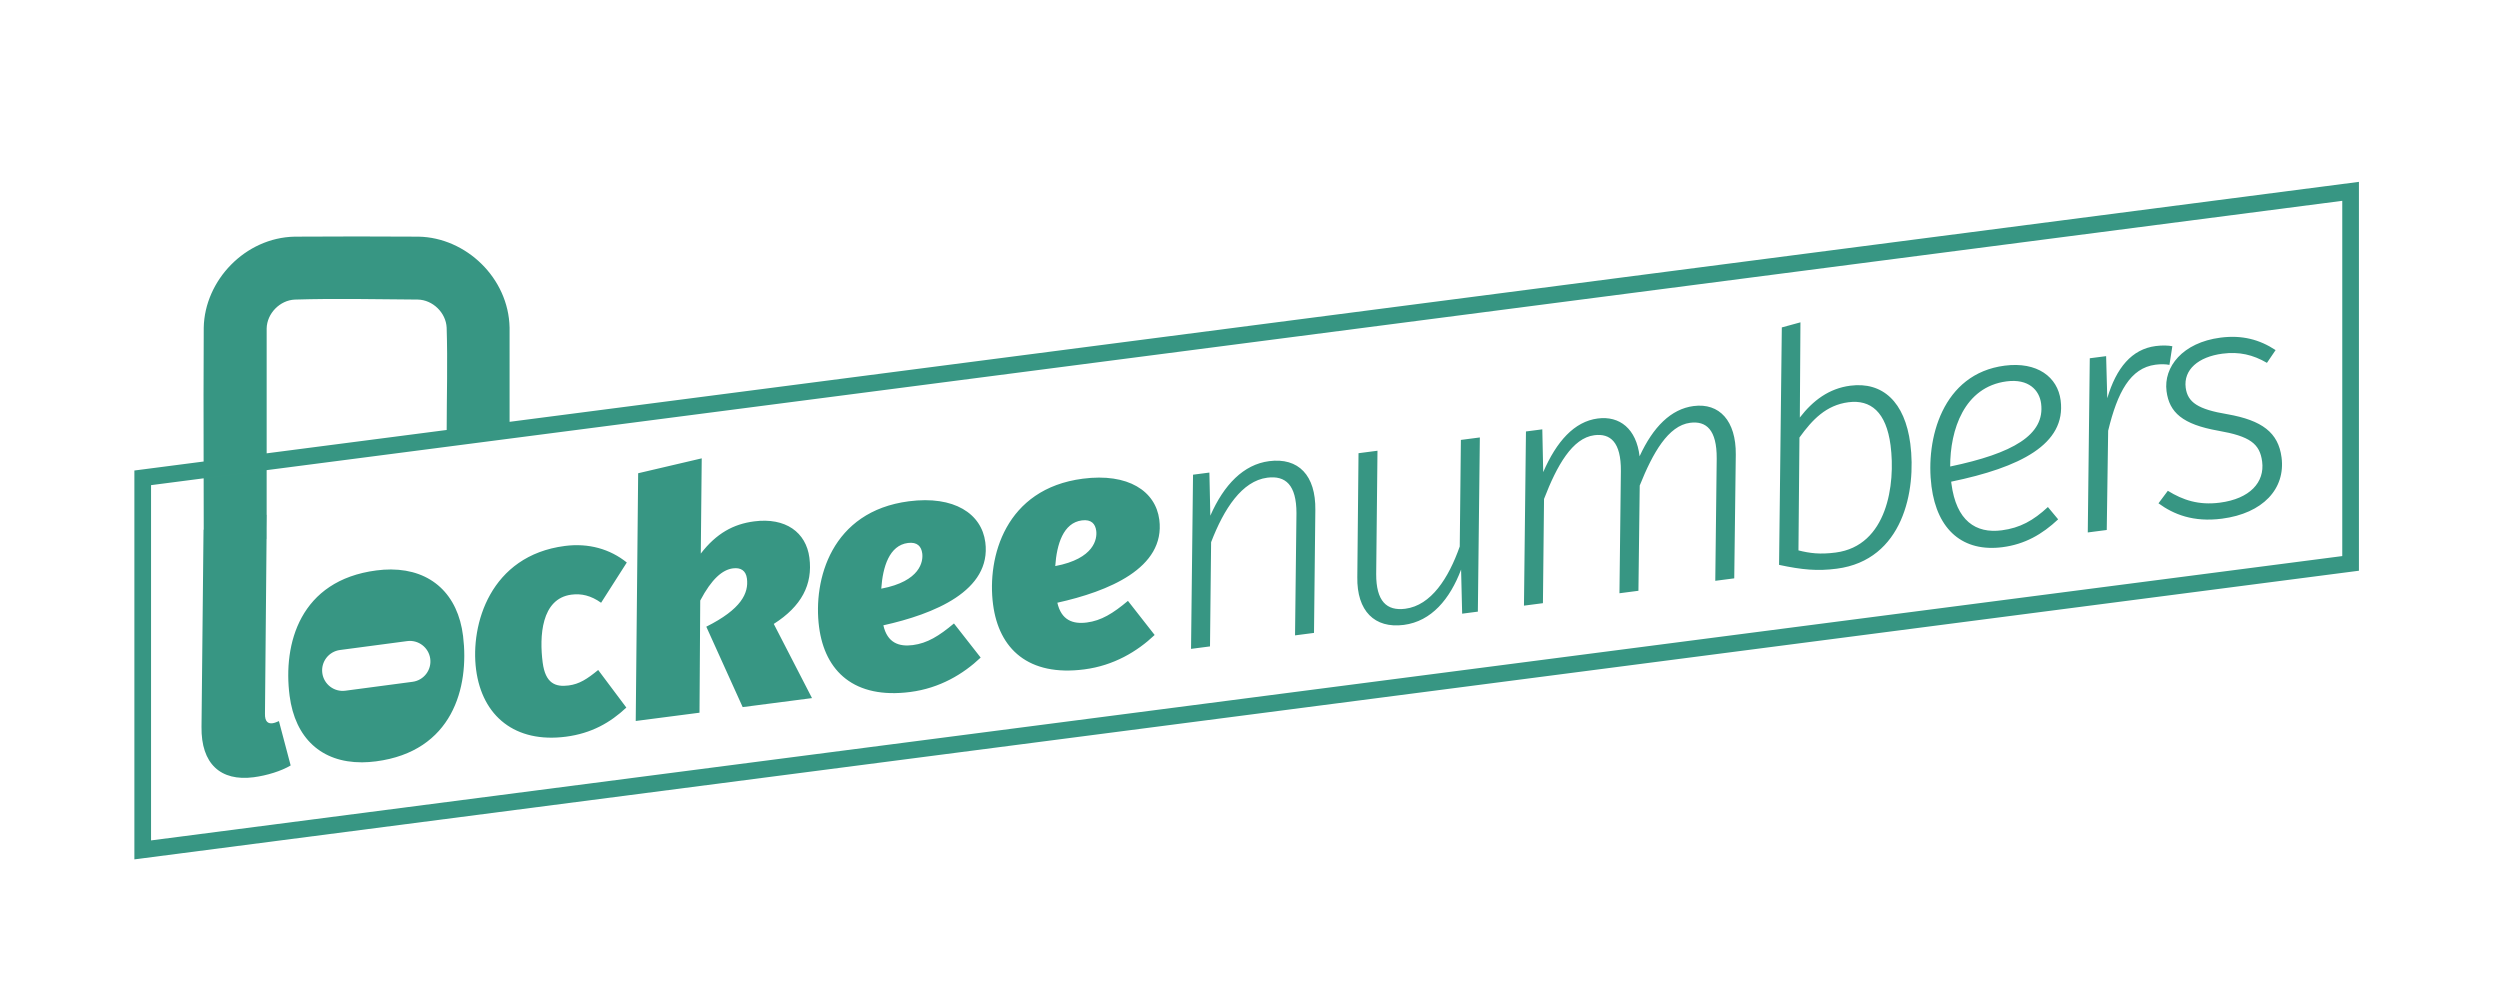 <?xml version="1.0" encoding="UTF-8" standalone="no"?><!DOCTYPE svg PUBLIC "-//W3C//DTD SVG 1.1//EN" "http://www.w3.org/Graphics/SVG/1.1/DTD/svg11.dtd"><svg width="100%" height="100%" viewBox="0 0 300 120" version="1.1" xmlns="http://www.w3.org/2000/svg" xmlns:xlink="http://www.w3.org/1999/xlink" xml:space="preserve" xmlns:serif="http://www.serif.com/" style="fill-rule:evenodd;clip-rule:evenodd;stroke-linejoin:round;stroke-miterlimit:2;"><path d="M61.151,50.619l221.921,-28.796l0,46.664l-266.946,34.638l0,-46.664l8.309,-1.078c-0.011,-5.355 -0.019,-10.71 0.014,-16.064c0.108,-5.668 4.973,-10.807 10.921,-10.92c4.953,-0.032 9.906,-0.032 14.86,0c5.695,0.108 10.807,4.972 10.92,10.92l0.001,11.3Zm-43.025,7.599l0,42.631l262.946,-34.119l0,-42.631c-87.649,11.373 -175.297,22.746 -262.946,34.119Zm13.861,6.448l-0.19,20.964c-0.029,1.002 0.399,1.226 0.909,1.159c0.236,-0.03 0.5,-0.144 0.765,-0.258l1.409,5.324c-1.111,0.663 -2.836,1.206 -4.445,1.415c-3.964,0.514 -6.315,-1.614 -6.253,-6.052l0.241,-23.656l0.025,-0.006c-0.001,-2.052 -0.004,-4.105 -0.009,-6.157l7.56,-0.981l0,5.364l0.014,-0.003l-0.014,1.55l0,1.337l-0.012,0Zm14.956,3.671c4.823,0.03 8.014,2.992 8.626,7.982c0.766,6.205 -1.274,13.853 -10.457,15.045c-0.563,0.073 -1.108,0.111 -1.634,0.115l-0.063,0c-4.822,0.01 -7.999,-2.876 -8.663,-7.988c-0.81,-6.24 1.235,-13.848 10.418,-15.04c0.59,-0.077 1.16,-0.114 1.709,-0.114l0.064,0Zm20.832,-2.821c-8.948,1.161 -11.348,9.414 -10.645,14.83c0.729,5.612 4.7,8.847 10.783,8.058c3.061,-0.398 5.328,-1.69 7.248,-3.495l-3.379,-4.51c-1.335,1.091 -2.254,1.689 -3.55,1.858c-1.569,0.203 -2.784,-0.238 -3.11,-2.749c-0.402,-3.1 -0.198,-7.676 3.451,-8.15c1.178,-0.153 2.327,0.097 3.559,0.974l3.084,-4.83c-2.006,-1.615 -4.576,-2.358 -7.441,-1.986Zm16.433,-10.514l-7.629,1.788l-0.291,29.728l7.653,-0.993l0.088,-13.46c1.377,-2.613 2.672,-3.699 3.928,-3.862c0.942,-0.123 1.552,0.277 1.675,1.219c0.229,1.766 -0.68,3.68 -4.876,5.781l4.365,9.649l8.32,-1.08l-4.588,-8.902c3.318,-2.107 4.695,-4.72 4.277,-7.938c-0.397,-3.061 -2.865,-4.856 -6.633,-4.367c-2.472,0.321 -4.524,1.426 -6.402,3.864l0.113,-11.427Zm34.03,10.067c-0.443,-3.414 -3.723,-5.622 -9.178,-4.914c-9.301,1.208 -11.51,9.396 -10.771,15.086c0.693,5.338 4.238,8.668 10.949,7.797c3.532,-0.458 6.346,-2.141 8.442,-4.129l-3.205,-4.093c-1.799,1.51 -3.204,2.371 -4.93,2.595c-1.688,0.22 -3.07,-0.28 -3.541,-2.373c6.051,-1.345 12.993,-4.122 12.234,-9.969Zm-66.608,13.981c-0.179,-1.347 -1.418,-2.297 -2.766,-2.118l-8.068,1.069c-1.348,0.178 -2.297,1.417 -2.119,2.765c0.179,1.348 1.418,2.297 2.766,2.119l8.068,-1.069c1.348,-0.179 2.297,-1.418 2.119,-2.766Zm87.486,-16.692c-0.443,-3.414 -3.723,-5.622 -9.178,-4.914c-9.301,1.208 -11.51,9.396 -10.771,15.087c0.693,5.337 4.238,8.668 10.949,7.796c3.532,-0.458 6.346,-2.141 8.442,-4.129l-3.205,-4.093c-1.799,1.511 -3.204,2.371 -4.93,2.596c-1.688,0.219 -3.07,-0.28 -3.541,-2.374c6.051,-1.344 12.993,-4.121 12.234,-9.969Zm13.175,-7.018c-3.061,0.398 -5.42,2.819 -7.051,6.542l-0.113,-5.173l-1.963,0.255l-0.239,20.902l2.276,-0.296l0.132,-12.507c1.552,-4.033 3.715,-7.346 6.737,-7.739c2.198,-0.285 3.504,0.862 3.506,4.254l-0.171,14.668l2.276,-0.296l0.161,-14.746c0.058,-4.158 -2.019,-6.323 -5.551,-5.864Zm16.16,19.651c3.336,-0.433 5.542,-3.114 6.88,-6.64l0.128,5.291l1.884,-0.245l0.239,-20.902l-2.276,0.296l-0.136,12.787c-1.341,3.806 -3.432,7.07 -6.532,7.473c-2.237,0.29 -3.509,-0.901 -3.495,-4.175l0.155,-14.786l-2.276,0.296l-0.145,14.864c-0.069,4.079 2.081,6.194 5.574,5.741Zm34.78,-26.265c-2.708,0.352 -4.863,2.507 -6.48,6.029c-0.389,-3.301 -2.389,-4.877 -5.019,-4.536c-2.825,0.367 -4.949,2.758 -6.547,6.437l-0.108,-5.134l-1.962,0.255l-0.239,20.902l2.276,-0.296l0.132,-12.507c1.552,-4.033 3.401,-7.306 6.031,-7.647c1.923,-0.25 3.219,0.819 3.191,4.294l-0.171,14.668l2.277,-0.296l0.155,-12.63c1.567,-3.915 3.417,-7.188 6.046,-7.529c1.923,-0.25 3.219,0.819 3.192,4.294l-0.171,14.668l2.276,-0.296l0.185,-14.869c0.034,-4.035 -1.964,-6.209 -5.064,-5.807Zm-97.479,21.915c0.179,-2.617 0.962,-5.193 3.199,-5.484c1.138,-0.147 1.612,0.43 1.719,1.254c0.123,0.942 -0.205,3.339 -4.918,4.23Zm116.277,-24.356c-2.551,0.332 -4.478,1.779 -6.049,3.819l0.073,-11.423l-2.235,0.61l-0.331,28.495c2.791,0.596 4.608,0.759 6.924,0.458c7.966,-1.034 9.556,-9.381 8.827,-14.993c-0.652,-5.024 -3.324,-7.47 -7.209,-6.966Zm-95.399,21.645c0.179,-2.617 0.962,-5.193 3.199,-5.483c1.138,-0.148 1.612,0.429 1.719,1.253c0.123,0.942 -0.205,3.339 -4.918,4.23Zm95.178,-19.66c2.668,-0.347 4.541,1.166 5.06,5.169c0.607,4.67 -0.389,12.062 -6.589,12.867c-1.884,0.245 -3.102,0.084 -4.464,-0.258l0.118,-13.544c1.555,-2.157 3.206,-3.888 5.875,-4.234Zm25.469,-0.235c-0.362,-2.786 -2.8,-4.664 -6.725,-4.155c-7.456,0.968 -9.515,8.778 -8.771,14.508c0.683,5.258 3.817,7.884 8.526,7.273c2.669,-0.347 4.75,-1.535 6.67,-3.34l-1.229,-1.477c-1.745,1.623 -3.346,2.51 -5.543,2.795c-3.101,0.403 -5.454,-1.127 -6.035,-5.601l-0.031,-0.236c8.238,-1.708 13.826,-4.469 13.138,-9.767Zm11.406,-6.509c-2.865,0.372 -4.729,2.61 -5.811,6.262l-0.137,-5.05l-1.962,0.254l-0.24,20.902l2.277,-0.295l0.169,-11.914c1.116,-4.615 2.654,-7.528 5.676,-7.92c0.627,-0.082 1.187,-0.075 1.678,0.021l0.348,-2.24c-0.491,-0.096 -1.213,-0.122 -1.998,-0.02Zm7.771,-1.009c-4.553,0.591 -6.846,3.523 -6.469,6.427c0.331,2.551 1.914,3.982 6.203,4.742c3.797,0.664 4.989,1.547 5.27,3.705c0.321,2.472 -1.457,4.459 -5.067,4.928c-2.551,0.331 -4.429,-0.303 -6.251,-1.423l-1.122,1.502c1.808,1.322 4.169,2.292 7.622,1.844c4.906,-0.637 7.636,-3.585 7.147,-7.353c-0.388,-2.982 -2.333,-4.446 -6.499,-5.182c-3.508,-0.582 -4.773,-1.415 -5.003,-3.181c-0.28,-2.159 1.514,-3.709 4.418,-4.086c2.002,-0.26 3.648,0.125 5.331,1.104l1.039,-1.532c-1.921,-1.267 -4.029,-1.831 -6.619,-1.495Zm-25.657,5.247c2.629,-0.341 3.927,1.047 4.136,2.656c0.489,3.767 -3.373,5.984 -10.91,7.562c-0.012,-4.389 1.672,-9.556 6.774,-10.218Zm-187.196,5.834c0.005,-4.092 0.127,-8.185 -0.003,-12.275c-0.08,-1.795 -1.665,-3.34 -3.464,-3.375c-4.92,-0.031 -9.843,-0.153 -14.76,0.003c-1.787,0.079 -3.341,1.664 -3.375,3.464l0,14.986l21.602,-2.803Z" style="fill:#379683;fill-rule:nonzero;"/></svg>